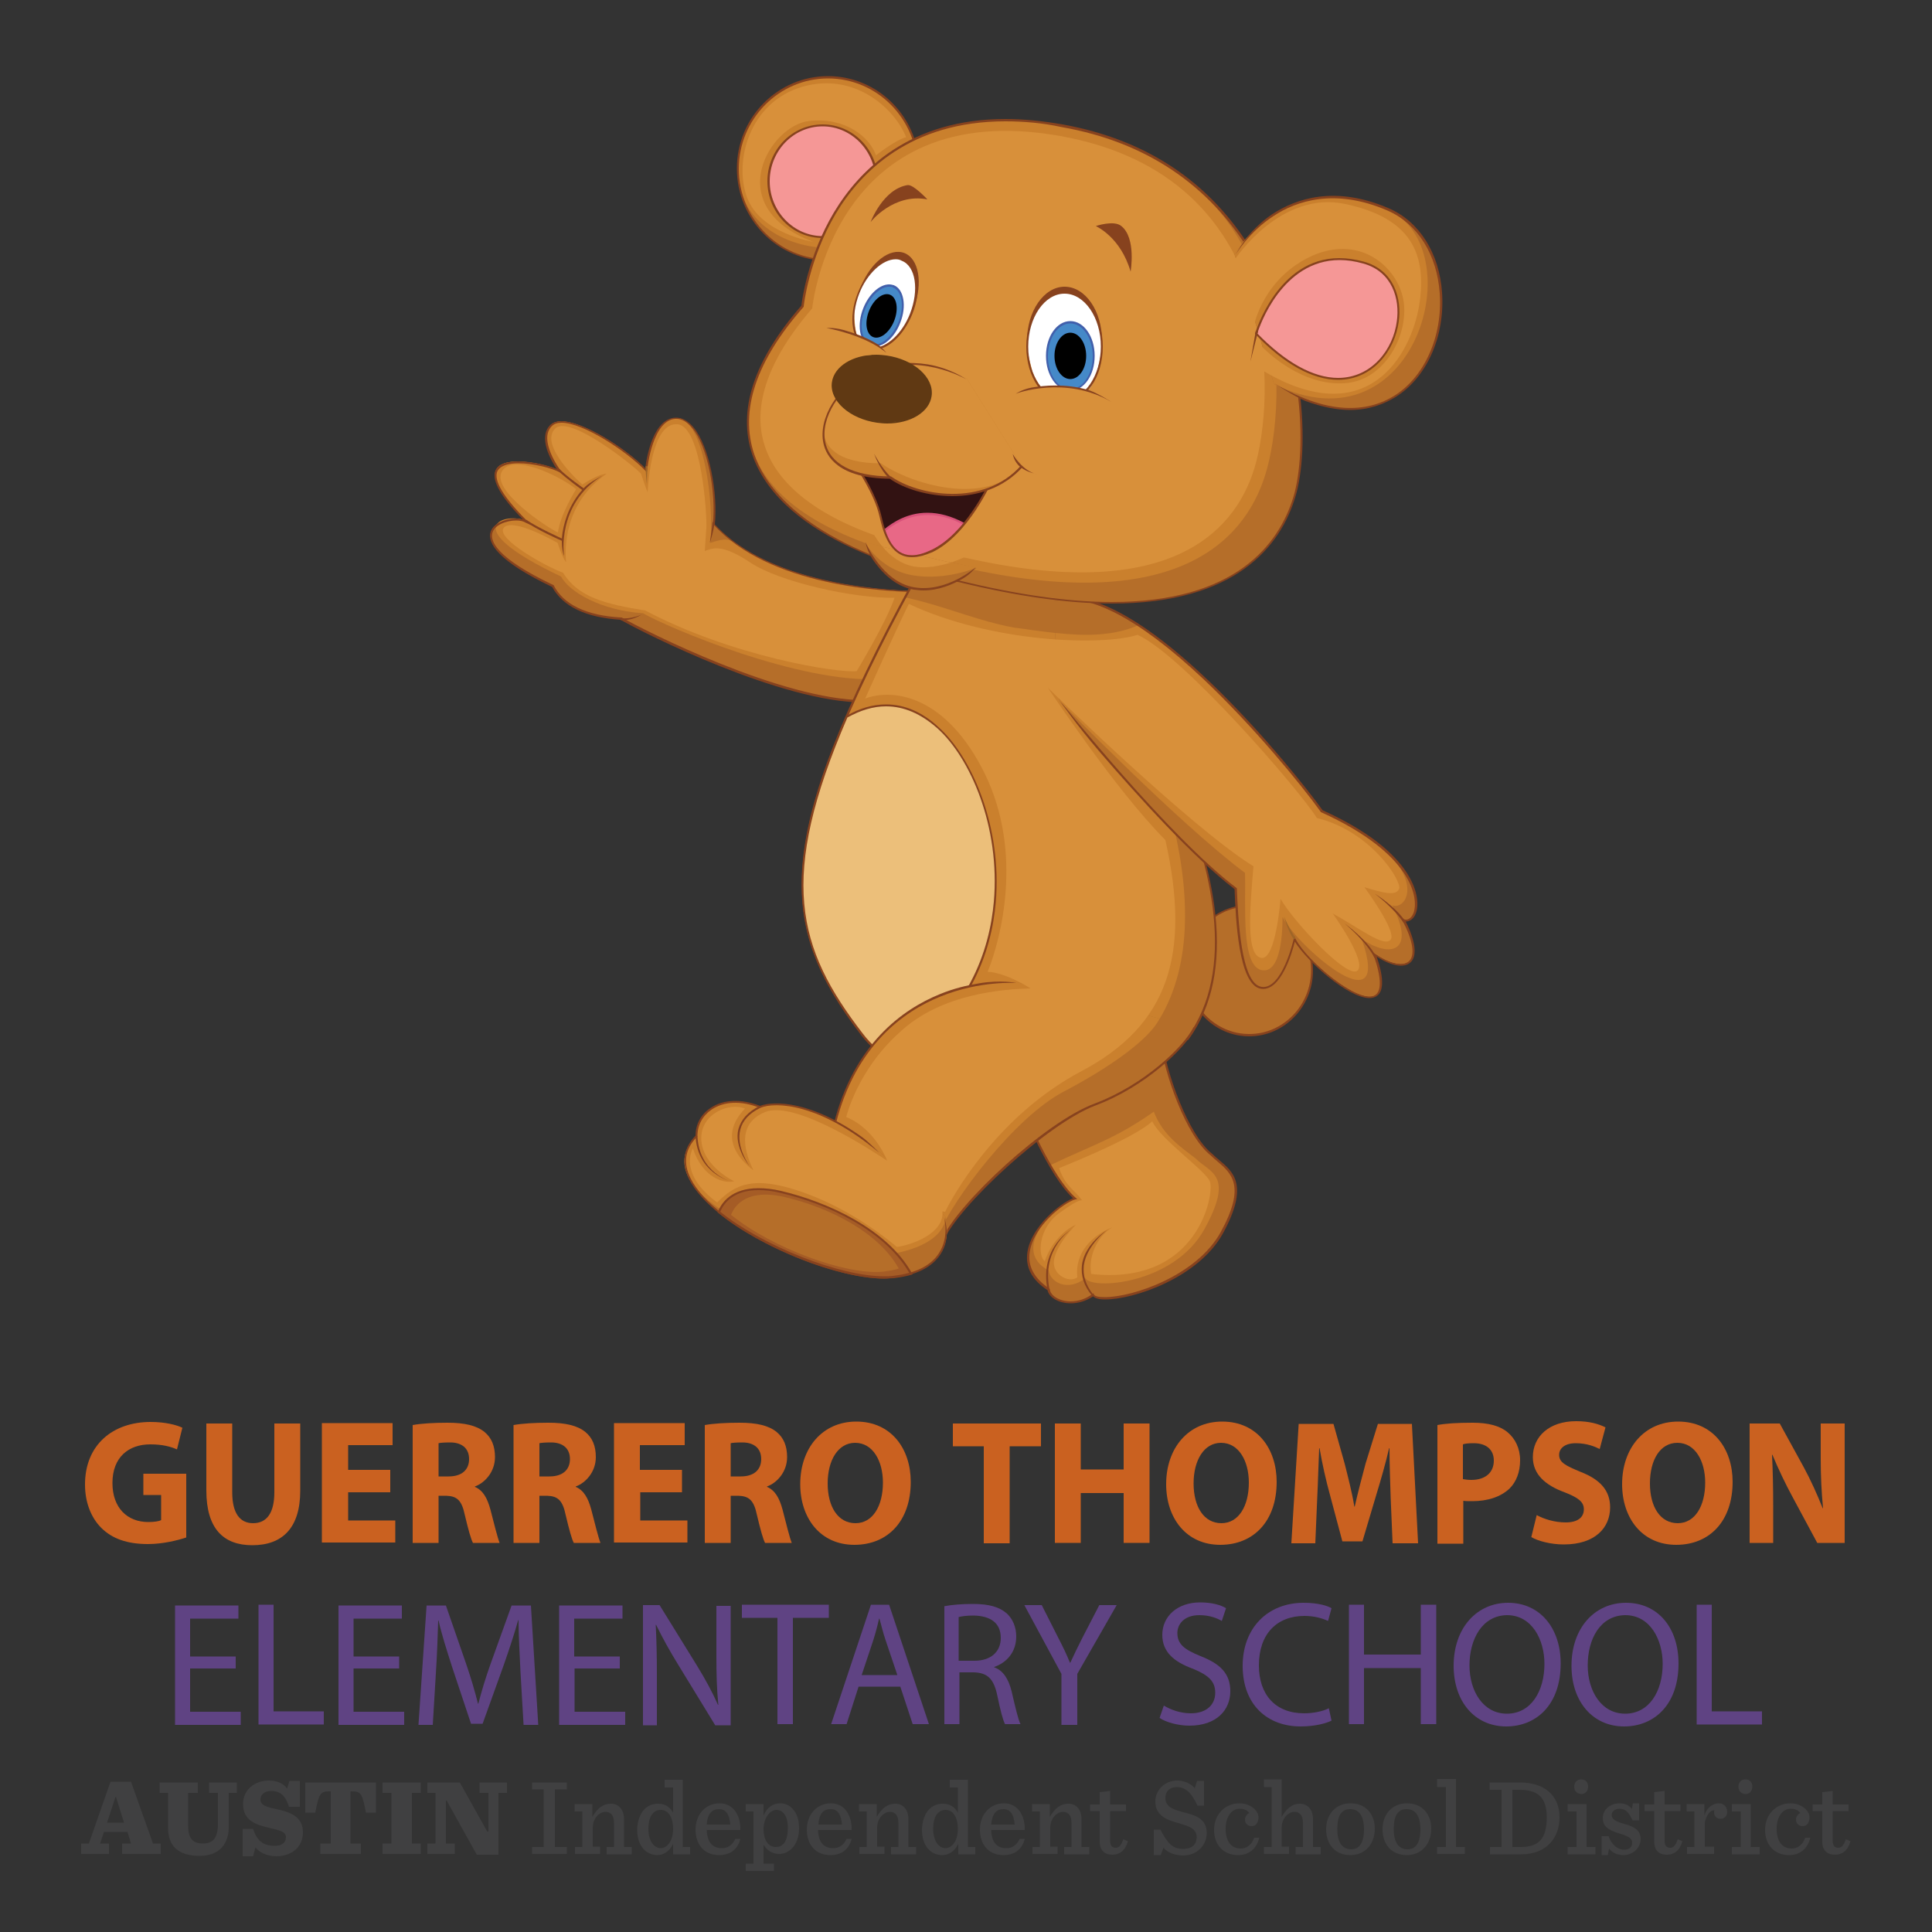 <?xml version="1.0" encoding="utf-8"?>
<!-- Generator: Adobe Illustrator 21.1.0, SVG Export Plug-In . SVG Version: 6.00 Build 0)  -->
<svg version="1.1" id="Layer_1" xmlns="http://www.w3.org/2000/svg" xmlns:xlink="http://www.w3.org/1999/xlink" x="0px" y="0px"
	 viewBox="0 0 500 500" style="enable-background:new 0 0 500 500;" xml:space="preserve">
<rect x="0" y="0" width="500" height="500" fill="#333333" stroke="none"/>
<style type="text/css">
	.st0{fill:#CA6120;}
	.st1{fill:#5F4383;}
	.st2{fill:#404041;}
	.st3{fill:#B56E29;}
	.st4{fill:#CA802D;}
	.st5{fill:#87421E;}
	.st6{fill:#9E6527;}
	.st7{fill:#ECBF7A;}
	.st8{fill:#A55C26;}
	.st9{fill:#F59796;}
	.st10{fill:#D8903A;}
	.st11{fill:#321212;}
	.st12{fill:#E86886;}
	.st13{fill:#D85279;}
	.st14{fill:#603913;}
	.st15{fill:#FFFFFF;}
	.st16{fill:#4589C8;}
	.st17{fill:#415FAB;}
</style>
<g id="Text_1_">
	<g>
		<path class="st0" d="M48.2,397.9c-2.1,0.7-6,1.7-9.9,1.7c-5.4,0-9.3-1.4-12.1-4.2c-2.7-2.7-4.2-6.7-4.2-11.2
			c0-10.3,7.2-16.2,17-16.2c3.8,0,6.8,0.8,8.2,1.5l-1.4,5.6c-1.6-0.7-3.7-1.3-6.9-1.3c-5.6,0-9.8,3.3-9.8,10
			c0,6.4,3.8,10.1,9.3,10.1c1.5,0,2.8-0.2,3.3-0.5v-6.5h-4.6v-5.5h11.1V397.9z"/>
		<path class="st0" d="M60.1,368.4v17.8c0,5.3,1.9,8,5.4,8c3.5,0,5.5-2.6,5.5-8v-17.8h6.7v17.4c0,9.6-4.6,14.1-12.4,14.1
			c-7.5,0-11.9-4.3-11.9-14.2v-17.3H60.1z"/>
		<path class="st0" d="M101.1,386.2H90.1v7.3h12.2v5.7h-19v-30.9h18.3v5.7H90.1v6.4h10.9V386.2z"/>
		<path class="st0" d="M106.8,368.8c2.2-0.4,5.4-0.6,9-0.6c4.4,0,7.5,0.7,9.6,2.4c1.8,1.5,2.7,3.6,2.7,6.5c0,3.9-2.7,6.7-5.2,7.6
			v0.1c2.1,0.9,3.2,2.9,4,5.8c0.9,3.5,1.9,7.5,2.4,8.7h-6.9c-0.5-0.9-1.2-3.4-2.1-7.2c-0.8-3.9-2.1-4.9-4.8-5h-2v12.2h-6.7V368.8z
			 M113.5,382.1h2.6c3.4,0,5.3-1.7,5.3-4.5c0-2.8-1.9-4.3-4.9-4.3c-1.6,0-2.6,0.1-3,0.2V382.1z"/>
		<path class="st0" d="M132.9,368.8c2.2-0.4,5.4-0.6,9-0.6c4.4,0,7.5,0.7,9.6,2.4c1.8,1.5,2.7,3.6,2.7,6.5c0,3.9-2.7,6.7-5.2,7.6
			v0.1c2.1,0.9,3.2,2.9,4,5.8c0.9,3.5,1.9,7.5,2.4,8.7h-6.9c-0.5-0.9-1.2-3.4-2.1-7.2c-0.8-3.9-2.1-4.9-4.8-5h-2v12.2h-6.7V368.8z
			 M139.6,382.1h2.6c3.4,0,5.3-1.7,5.3-4.5c0-2.8-1.9-4.3-4.9-4.3c-1.6,0-2.6,0.1-3,0.2V382.1z"/>
		<path class="st0" d="M176.6,386.2h-10.9v7.3h12.2v5.7h-19v-30.9h18.3v5.7h-11.6v6.4h10.9V386.2z"/>
		<path class="st0" d="M182.4,368.8c2.2-0.4,5.4-0.6,9-0.6c4.4,0,7.5,0.7,9.6,2.4c1.8,1.5,2.7,3.6,2.7,6.5c0,3.9-2.7,6.7-5.2,7.6
			v0.1c2.1,0.9,3.2,2.9,4,5.8c0.9,3.5,1.9,7.5,2.4,8.7H198c-0.5-0.9-1.2-3.4-2.1-7.2c-0.8-3.9-2.1-4.9-4.8-5h-2v12.2h-6.7V368.8z
			 M189.1,382.1h2.6c3.4,0,5.3-1.7,5.3-4.5c0-2.8-1.9-4.3-4.9-4.3c-1.6,0-2.6,0.1-3,0.2V382.1z"/>
		<path class="st0" d="M235.7,383.5c0,10.1-5.9,16.3-14.6,16.3c-8.8,0-14-6.9-14-15.7c0-9.3,5.7-16.2,14.5-16.2
			C230.7,367.9,235.7,375,235.7,383.5z M214.2,383.9c0,6.1,2.7,10.3,7.2,10.3c4.5,0,7.1-4.5,7.1-10.5c0-5.6-2.6-10.3-7.2-10.3
			C216.9,373.4,214.2,377.9,214.2,383.9z"/>
		<path class="st0" d="M254.6,374.3h-8v-5.9h22.8v5.9h-8.1v25.1h-6.7V374.3z"/>
		<path class="st0" d="M279.7,368.4v11.9h11.1v-11.9h6.7v30.9h-6.7v-12.9h-11.1v12.9h-6.7v-30.9H279.7z"/>
		<path class="st0" d="M330.4,383.5c0,10.1-5.9,16.3-14.6,16.3c-8.8,0-14-6.9-14-15.7c0-9.3,5.7-16.2,14.5-16.2
			C325.4,367.9,330.4,375,330.4,383.5z M308.9,383.9c0,6.1,2.7,10.3,7.2,10.3c4.5,0,7.1-4.5,7.1-10.5c0-5.6-2.6-10.3-7.2-10.3
			C311.6,373.4,308.9,377.9,308.9,383.9z"/>
		<path class="st0" d="M359.9,387.5c-0.1-3.7-0.3-8.2-0.3-12.7h-0.1c-0.9,3.9-2.2,8.4-3.3,12l-3.6,12.1h-5.2l-3.2-12
			c-1-3.6-2-8-2.7-12.1h-0.1c-0.2,4.2-0.3,9-0.5,12.8l-0.5,11.8h-6.2l1.9-30.9h9l2.9,10.3c0.9,3.6,1.9,7.4,2.5,11.1h0.1
			c0.8-3.6,1.9-7.7,2.8-11.1l3.2-10.3h8.8l1.6,30.9h-6.6L359.9,387.5z"/>
		<path class="st0" d="M372,368.8c2.1-0.4,5-0.6,9.1-0.6c4.1,0,7.1,0.8,9.1,2.5c1.9,1.6,3.2,4.1,3.2,7.2s-1,5.6-2.7,7.3
			c-2.3,2.2-5.7,3.3-9.7,3.3c-0.9,0-1.7,0-2.3-0.1v11.1H372V368.8z M378.6,382.8c0.6,0.1,1.3,0.2,2.2,0.2c3.6,0,5.8-1.9,5.8-5
			c0-2.8-1.9-4.5-5.2-4.5c-1.4,0-2.3,0.1-2.8,0.3V382.8z"/>
		<path class="st0" d="M397.7,392.1c1.8,1,4.6,1.9,7.5,1.9c3.1,0,4.7-1.3,4.7-3.4c0-1.9-1.4-3-5-4.4c-4.9-1.8-8.2-4.6-8.2-9.1
			c0-5.3,4.2-9.3,11.2-9.3c3.4,0,5.8,0.7,7.6,1.6l-1.5,5.6c-1.2-0.6-3.3-1.5-6.2-1.5s-4.3,1.4-4.3,3c0,2,1.7,2.8,5.5,4.4
			c5.2,2,7.7,4.9,7.7,9.2c0,5.2-3.8,9.6-12,9.6c-3.4,0-6.7-0.9-8.4-1.9L397.7,392.1z"/>
		<path class="st0" d="M448.4,383.5c0,10.1-5.9,16.3-14.6,16.3c-8.8,0-14-6.9-14-15.7c0-9.3,5.7-16.2,14.5-16.2
			C443.4,367.9,448.4,375,448.4,383.5z M427,383.9c0,6.1,2.7,10.3,7.2,10.3c4.5,0,7.1-4.5,7.1-10.5c0-5.6-2.6-10.3-7.2-10.3
			C429.6,373.4,427,377.9,427,383.9z"/>
		<path class="st0" d="M452.8,399.3v-30.9h7.8l6.2,11.3c1.8,3.3,3.5,7.1,4.9,10.6h0.1c-0.4-4.1-0.6-8.3-0.6-12.9v-9h6.2v30.9h-7.1
			l-6.4-11.9c-1.8-3.3-3.7-7.3-5.2-10.9l-0.1,0c0.2,4.1,0.3,8.4,0.3,13.5v9.3H452.8z"/>
	</g>
	<g>
		<path class="st1" d="M61,431.8H49.2v11.2h13.1v3.4H45.3v-30.9h16.4v3.4H49.2v9.8H61V431.8z"/>
		<path class="st1" d="M66.9,415.3h3.9v27.6h13v3.4H66.9V415.3z"/>
		<path class="st1" d="M103.3,431.8H91.5v11.2h13.1v3.4H87.6v-30.9H104v3.4H91.5v9.8h11.8V431.8z"/>
		<path class="st1" d="M134.7,432.7c-0.2-4.3-0.5-9.5-0.5-13.4h-0.1c-1,3.6-2.3,7.5-3.8,11.8l-5.4,15h-3l-4.9-14.7
			c-1.4-4.4-2.7-8.4-3.5-12h-0.1c-0.1,3.9-0.3,9-0.6,13.7l-0.8,13.3h-3.7l2.1-30.9h5l5.2,15c1.3,3.8,2.3,7.2,3.1,10.4h0.1
			c0.8-3.1,1.8-6.5,3.2-10.4l5.4-15h5l1.9,30.9h-3.8L134.7,432.7z"/>
		<path class="st1" d="M160.5,431.8h-11.8v11.2h13.1v3.4h-17.1v-30.9h16.4v3.4h-12.5v9.8h11.8V431.8z"/>
		<path class="st1" d="M166.4,446.3v-30.9h4.3l9.7,15.7c2.2,3.6,4,6.9,5.4,10.1l0.1,0c-0.4-4.1-0.5-7.9-0.5-12.7v-12.9h3.7v30.9h-4
			l-9.6-15.7c-2.1-3.4-4.1-7-5.7-10.3l-0.1,0c0.2,3.9,0.3,7.6,0.3,12.8v13.2H166.4z"/>
		<path class="st1" d="M201.3,418.7H192v-3.4h22.5v3.4h-9.3v27.5h-4V418.7z"/>
		<path class="st1" d="M222.2,436.5l-3.1,9.7h-4l10.3-30.9h4.7l10.3,30.9h-4.2l-3.2-9.7H222.2z M232.2,433.4l-3-8.9
			c-0.7-2-1.1-3.9-1.6-5.6h-0.1c-0.4,1.8-0.9,3.7-1.5,5.6l-3,9H232.2z"/>
		<path class="st1" d="M244.3,415.7c2-0.4,4.8-0.6,7.5-0.6c4.2,0,6.9,0.8,8.8,2.5c1.5,1.4,2.4,3.5,2.4,5.9c0,4.1-2.5,6.8-5.7,7.9
			v0.1c2.3,0.8,3.7,3,4.5,6.2c1,4.3,1.7,7.3,2.3,8.5h-4c-0.5-0.9-1.2-3.5-2-7.4c-0.9-4.3-2.5-5.9-6.1-6h-3.7v13.4h-3.9V415.7z
			 M248.2,429.8h4c4.2,0,6.8-2.3,6.8-5.9c0-4-2.8-5.7-7-5.8c-1.9,0-3.2,0.2-3.9,0.4V429.8z"/>
		<path class="st1" d="M274.7,446.3v-13.1l-9.6-17.8h4.5l4.3,8.5c1.2,2.3,2.1,4.2,3,6.4h0.1c0.9-2,1.9-4,3.1-6.4l4.4-8.5h4.5
			l-10.2,17.8v13.2H274.7z"/>
		<path class="st1" d="M301.2,441.4c1.8,1.1,4.3,2,7,2c4,0,6.3-2.2,6.3-5.3c0-2.9-1.6-4.5-5.7-6.2c-5-1.8-8-4.4-8-8.8
			c0-4.8,3.9-8.4,9.8-8.4c3.1,0,5.4,0.7,6.7,1.5l-1.1,3.3c-1-0.6-3-1.5-5.8-1.5c-4.1,0-5.7,2.5-5.7,4.6c0,2.9,1.8,4.3,6,6
			c5.1,2,7.7,4.5,7.7,9.1c0,4.8-3.5,8.9-10.6,8.9c-2.9,0-6.1-0.9-7.7-2L301.2,441.4z"/>
		<path class="st1" d="M344.6,445.3c-1.4,0.7-4.3,1.5-8,1.5c-8.5,0-15-5.5-15-15.7c0-9.7,6.4-16.3,15.8-16.3c3.8,0,6.2,0.8,7.2,1.4
			l-0.9,3.3c-1.5-0.7-3.6-1.3-6.1-1.3c-7.1,0-11.8,4.6-11.8,12.8c0,7.6,4.3,12.4,11.7,12.4c2.4,0,4.8-0.5,6.4-1.3L344.6,445.3z"/>
		<path class="st1" d="M353,415.3v12.9h14.7v-12.9h4v30.9h-4v-14.5H353v14.5h-3.9v-30.9H353z"/>
		<path class="st1" d="M403.9,430.5c0,10.7-6.3,16.3-14.1,16.3c-8,0-13.6-6.3-13.6-15.7c0-9.8,6-16.3,14.1-16.3
			C398.5,414.8,403.9,421.3,403.9,430.5z M380.3,431c0,6.6,3.5,12.5,9.7,12.5c6.2,0,9.7-5.8,9.7-12.9c0-6.2-3.2-12.6-9.7-12.6
			C383.6,418.1,380.3,424.2,380.3,431z"/>
		<path class="st1" d="M434.4,430.5c0,10.7-6.3,16.3-14.1,16.3c-8,0-13.6-6.3-13.6-15.7c0-9.8,6-16.3,14.1-16.3
			C429.1,414.8,434.4,421.3,434.4,430.5z M410.9,431c0,6.6,3.5,12.5,9.7,12.5c6.2,0,9.7-5.8,9.7-12.9c0-6.2-3.2-12.6-9.7-12.6
			C414.1,418.1,410.9,424.2,410.9,431z"/>
		<path class="st1" d="M439.1,415.3h3.9v27.6h13v3.4h-16.9V415.3z"/>
	</g>
	<path class="st2" d="M33,474.1h-6.1l-1,3h2.3v2.7H21v-2.7h2l5.6-16h5.3l5.7,16h2v2.7h-10v-2.7h2.3L33,474.1z M27.7,471.7h4.4
		L30,465h-0.1L27.7,471.7z"/>
	<path class="st2" d="M43.5,473.1V464h-2.2v-2.7h9.9v2.7h-2.5v8.6c0,3.4,1.4,4.5,3.8,4.5c1.2,0,2.1-0.3,2.8-1c0.7-0.8,1.1-2.1,1.1-4
		V464h-2.3v-2.7h7.2v2.7h-2.1v8.9c0,4-2.2,7.4-7.5,7.4C46.1,480.3,43.5,477.7,43.5,473.1"/>
	<path class="st2" d="M62.7,473.3h2.8c0.9,2.9,2.5,4.4,5.6,4.4c1.9,0,2.9-0.9,2.9-2.2c0-1.5-1.6-1.8-4.5-2.5
		c-3.1-0.7-6.6-1.8-6.6-6.1c0-3.8,3.1-6.1,6.7-6.1c2.2,0,3.8,0.8,4.7,2.1l0.6-2h2.7v6.7h-2.8c-0.9-2.8-2.2-4.1-4.6-4.1
		c-1.9,0-2.8,1.1-2.8,2.2c0,1.6,1.8,2,4.6,2.6c3,0.7,6.4,1.8,6.4,5.9c0,3.7-2.8,6.2-6.9,6.2c-2.4,0-4.4-1-5.4-2.3l-0.6,2.3h-2.7
		V473.3z"/>
	<path class="st2" d="M82.9,477.1h2.7v-13.5h-0.5c-2.2,0-2.6,0.7-3.5,5.5h-2.6v-7.8h18.3v7.8h-2.6c-0.9-4.8-1.3-5.5-3.5-5.5h-0.5
		v13.5h2.7v2.7H82.9V477.1z"/>
	<polygon class="st2" points="99,477.1 101.3,477.1 101.3,464 99,464 99,461.3 108.9,461.3 108.9,464 106.6,464 106.6,477.1 
		108.9,477.1 108.9,479.8 99,479.8 	"/>
	<polygon class="st2" points="115.6,466 115.4,466 115.4,477.1 117.7,477.1 117.7,479.8 110.6,479.8 110.6,477.1 112.7,477.1 
		112.7,464 110.6,464 110.6,461.3 119,461.3 126.1,474 126.4,474 126.4,464 124.1,464 124.1,461.3 131.2,461.3 131.2,464 129,464 
		129,480 123.4,480 	"/>
	<polygon class="st2" points="137.7,478 140.7,478 140.7,463.1 137.7,463.1 137.7,461.3 146.7,461.3 146.7,463.1 143.6,463.1 
		143.6,478 146.7,478 146.7,479.8 137.7,479.8 	"/>
	<path class="st2" d="M148.7,478h2v-9.2h-2v-1.9h4.6v3.3c1.4-2.4,2.9-3.4,4.8-3.4c2,0,3.4,1.5,3.4,4v7.2h2v1.9h-6.5V478h1.9v-6.2
		c0-1-0.2-1.8-0.7-2.3c-0.4-0.4-0.9-0.6-1.5-0.6c-1.5,0-3.3,1.6-3.3,4.1v4.9h1.9v1.9h-6.5V478z"/>
	<path class="st2" d="M166.7,478.7c-1.2-1.2-1.8-3.1-1.8-5.1c0-2.1,0.7-4.2,1.9-5.4c0.9-0.9,2.1-1.4,3.5-1.4c1.9,0,3.1,0.9,3.9,2.3
		v-6.5H172v-2h4.7V478h1.9v1.9h-4.4v-2.7c-0.9,1.9-2.5,2.9-4.1,2.9C168.8,480.1,167.5,479.5,166.7,478.7 M174.2,473.3
		c0-2.6-1-4.9-3.2-4.9c-2,0-3.2,1.8-3.2,4.9c0,3.2,1.5,5,3.2,5C172.6,478.3,174.2,476.5,174.2,473.3"/>
	<path class="st2" d="M182.9,473.5c0.1,3.2,1.4,4.8,3.9,4.8c1.5,0,2.7-0.7,3.5-2.4h1.3c-0.7,2.8-2.7,4.2-5.5,4.2
		c-3.9,0-6.1-2.8-6.1-6.6c0-3.9,2.6-6.8,6.2-6.8c3.8,0,5.5,3.4,5.4,6.9H182.9z M182.9,472.2h6.1c-0.2-2.4-1-4-2.9-4
		C184.3,468.2,183.1,469.3,182.9,472.2"/>
	<path class="st2" d="M193,482.3h2v-13.5h-2v-1.9h4.6v3c0.9-2.3,2.6-3.2,4.3-3.2c1.3,0,2.4,0.5,3.2,1.4c1.2,1.2,1.7,3,1.7,5.1
		c0,2.1-0.7,4.1-1.9,5.2c-0.9,0.9-2,1.4-3.2,1.4c-1.9,0-3.3-1-4.1-2.4v4.9h2.7v1.9H193V482.3z M203.9,473c0-3.1-1.3-4.6-3-4.6
		c-1.6,0-3.3,2.1-3.3,5c0,2.6,1.1,4.6,3.2,4.6C202.8,478,203.9,476.3,203.9,473"/>
	<path class="st2" d="M211.7,473.5c0.1,3.2,1.4,4.8,3.9,4.8c1.5,0,2.7-0.7,3.5-2.4h1.3c-0.7,2.8-2.7,4.2-5.5,4.2
		c-3.9,0-6.1-2.8-6.1-6.6c0-3.9,2.6-6.8,6.2-6.8c3.8,0,5.5,3.4,5.4,6.9H211.7z M211.8,472.2h6.1c-0.2-2.4-1-4-2.9-4
		C213.1,468.2,212,469.3,211.8,472.2"/>
	<path class="st2" d="M222.3,478h2v-9.2h-2v-1.9h4.6v3.3c1.4-2.4,2.9-3.4,4.8-3.4c2,0,3.4,1.5,3.4,4v7.2h2v1.9h-6.5V478h1.9v-6.2
		c0-1-0.2-1.8-0.7-2.3c-0.4-0.4-0.9-0.6-1.5-0.6c-1.5,0-3.3,1.6-3.3,4.1v4.9h1.9v1.9h-6.5V478z"/>
	<path class="st2" d="M240.4,478.7c-1.2-1.2-1.8-3.1-1.8-5.1c0-2.1,0.7-4.2,1.9-5.4c0.9-0.9,2.1-1.4,3.5-1.4c1.9,0,3.1,0.9,3.9,2.3
		v-6.5h-2.1v-2h4.7V478h1.9v1.9h-4.4v-2.7c-0.9,1.9-2.5,2.9-4.1,2.9C242.4,480.1,241.2,479.5,240.4,478.7 M247.9,473.3
		c0-2.6-1-4.9-3.2-4.9c-2,0-3.2,1.8-3.2,4.9c0,3.2,1.5,5,3.2,5C246.3,478.3,247.9,476.5,247.9,473.3"/>
	<path class="st2" d="M256.5,473.5c0.1,3.2,1.4,4.8,3.9,4.8c1.5,0,2.7-0.7,3.5-2.4h1.3c-0.7,2.8-2.7,4.2-5.5,4.2
		c-3.9,0-6.1-2.8-6.1-6.6c0-3.9,2.6-6.8,6.2-6.8c3.8,0,5.5,3.4,5.4,6.9H256.5z M256.5,472.2h6.1c-0.2-2.4-1-4-2.9-4
		C257.9,468.2,256.8,469.3,256.5,472.2"/>
	<path class="st2" d="M267.1,478h2v-9.2h-2v-1.9h4.6v3.3c1.4-2.4,2.9-3.4,4.8-3.4c2,0,3.4,1.5,3.4,4v7.2h2v1.9h-6.5V478h1.9v-6.2
		c0-1-0.2-1.8-0.7-2.3c-0.4-0.4-0.9-0.6-1.5-0.6c-1.5,0-3.3,1.6-3.3,4.1v4.9h1.9v1.9h-6.5V478z"/>
	<path class="st2" d="M287.3,463.5v3.5h4.1v1.7h-4.1v7.6c0,1.3,0.4,1.9,1.5,1.9c0.8,0,1.4-0.7,1.9-2.2l1.2,0.5
		c-0.7,2.5-2.2,3.5-4,3.5c-2.2,0-3.3-1.3-3.3-3.4v-7.9h-2.5V467h2.5v-3.2L287.3,463.5z"/>
	<path class="st2" d="M298.6,473.5h1.7c2,3.8,3.3,5,5.9,5c2.2,0,3.5-1.1,3.5-3.1c0-2.3-2.4-2.9-4.8-3.6c-2.8-0.8-5.9-1.8-5.9-5.6
		c0-2.8,2.3-5.4,5.7-5.4c1.5,0,3.5,0.7,4.5,2l0.6-1.9h1.8v6.4h-1.7c-1.7-3.7-3.3-4.8-5.4-4.8c-1.8,0-2.9,1.1-2.9,2.8
		c0,2.5,2.4,3.1,5,3.8c2.8,0.7,5.7,1.6,5.7,5.3c0,3.2-2.6,5.8-6.1,5.8c-2,0-4-0.7-5.1-2l-0.7,1.9h-1.8V473.5z"/>
	<path class="st2" d="M314.2,473.6c0-4,2.8-6.9,6.6-6.9c2.8,0,4.9,1.9,4.9,3.6c0,1.3-0.6,2.3-1.8,2.3c-1.1,0-1.7-0.8-1.7-1.7
		c0-0.8,0.6-1.5,1.1-1.7c-0.4-0.6-1.2-1.1-2.5-1.1c-1.9,0-3.6,1.8-3.6,5.2c0,3.2,1.4,5.1,3.9,5.1c1.5,0,2.8-0.9,3.5-2.8h1.3
		c-0.7,2.9-2.7,4.5-5.5,4.5C316.5,480.1,314.2,477.3,314.2,473.6"/>
	<path class="st2" d="M327.1,478h2v-15.5h-2v-2h4.6v9.7c1.4-2.4,2.9-3.4,4.7-3.4c2,0,3.4,1.5,3.4,4v7.2h2v1.9h-6.5V478h1.9v-6.2
		c0-1-0.2-1.8-0.7-2.3c-0.4-0.4-0.9-0.6-1.5-0.6c-1.5,0-3.3,1.6-3.3,4.1v4.9h1.9v1.9h-6.5V478z"/>
	<path class="st2" d="M343.2,473.4c0-3.9,2.5-6.7,6.3-6.7c3.9,0,6.3,2.7,6.3,6.6c0,3.9-2.5,6.8-6.3,6.8
		C345.6,480.1,343.2,477.4,343.2,473.4 M353,473.4c0-3.6-1.4-5.2-3.6-5.2c-2.2,0-3.3,1.6-3.3,5.2c0,3.6,1.4,5.2,3.6,5.2
		C351.8,478.6,353,476.9,353,473.4"/>
	<path class="st2" d="M357.8,473.4c0-3.9,2.5-6.7,6.3-6.7c3.9,0,6.3,2.7,6.3,6.6c0,3.9-2.5,6.8-6.3,6.8
		C360.2,480.1,357.8,477.4,357.8,473.4 M367.6,473.4c0-3.6-1.4-5.2-3.6-5.2c-2.2,0-3.3,1.6-3.3,5.2c0,3.6,1.4,5.2,3.6,5.2
		C366.4,478.6,367.6,476.9,367.6,473.4"/>
	<polygon class="st2" points="371.9,478 374.2,478 374.2,462.5 371.9,462.5 371.9,460.4 376.8,460.4 376.8,478 379.1,478 
		379.1,479.8 371.9,479.8 	"/>
	<path class="st2" d="M385.5,478h3.1v-14.8h-3.1v-1.9h7.8c6.8,0,10.3,3.7,10.3,9c0,5.1-3.1,9.6-10,9.6h-8V478z M393.6,478
		c4.6,0,6.7-2.1,6.7-7.7c0-4.9-2.1-7.1-7-7.1h-1.9V478H393.6z"/>
	<path class="st2" d="M405.7,478h2.3v-9.2h-2.3v-1.9h4.9V478h2.3v1.9h-7.2V478z M407.4,462.4c0-1.1,0.7-1.9,1.8-1.9
		c1.1,0,1.8,0.7,1.8,1.9c0,1.1-0.7,1.9-1.8,1.9C408.1,464.2,407.4,463.5,407.4,462.4"/>
	<path class="st2" d="M414.6,475.2h1.7c0.7,2.1,2.3,3.5,4,3.5c1.5,0,2.1-0.8,2.1-1.8c0-1.1-0.9-1.7-3.3-2.4c-3-0.9-4.3-1.9-4.3-4
		c0-2.1,1.8-3.8,4.4-3.8c1.3,0,2.5,0.5,3.1,1.5l0.3-1.5h1.6v4.4h-1.7c-0.9-1.9-1.7-3-3.4-3c-1,0-2,0.6-2,1.6c0,1.1,1,1.7,3.2,2.3
		c2.9,0.8,4.3,1.8,4.3,4c0,1.9-1.7,4.1-4.5,4.1c-1.6,0-2.9-0.7-3.7-1.7l-0.3,1.7h-1.6V475.2z"/>
	<path class="st2" d="M430.8,463.5v3.5h4.1v1.7h-4.1v7.6c0,1.3,0.4,1.9,1.5,1.9c0.8,0,1.4-0.7,1.9-2.2l1.2,0.5
		c-0.7,2.5-2.2,3.5-4,3.5c-2.2,0-3.3-1.3-3.3-3.4v-7.9h-2.5V467h2.5v-3.2L430.8,463.5z"/>
	<path class="st2" d="M436.5,478h2v-9.2h-2v-1.9h4.6v3c0.6-2.2,2.3-3.2,3.7-3.2c1.4,0,2.2,1,2.2,2.2c0,1-0.7,1.8-1.7,1.8
		c-1,0-1.7-0.6-1.7-1.7c0-0.1,0-0.3,0.1-0.5c-1.2-0.1-2.1,1.4-2.5,3.1v6.3h2.4v1.9h-7V478z"/>
	<path class="st2" d="M448.2,478h2.3v-9.2h-2.3v-1.9h4.9V478h2.3v1.9h-7.2V478z M449.9,462.4c0-1.1,0.7-1.9,1.8-1.9
		c1.1,0,1.8,0.7,1.8,1.9c0,1.1-0.7,1.9-1.8,1.9C450.6,464.2,449.9,463.5,449.9,462.4"/>
	<path class="st2" d="M456.8,473.6c0-4,2.8-6.9,6.6-6.9c2.8,0,4.9,1.9,4.9,3.6c0,1.3-0.6,2.3-1.8,2.3c-1.1,0-1.7-0.8-1.7-1.7
		c0-0.8,0.6-1.5,1.1-1.7c-0.4-0.6-1.2-1.1-2.5-1.1c-1.9,0-3.6,1.8-3.6,5.2c0,3.2,1.4,5.1,3.9,5.1c1.5,0,2.8-0.9,3.5-2.8h1.3
		c-0.7,2.9-2.7,4.5-5.5,4.5C459.1,480.1,456.8,477.3,456.8,473.6"/>
	<path class="st2" d="M474.3,463.5v3.5h4.1v1.7h-4.1v7.6c0,1.3,0.4,1.9,1.5,1.9c0.8,0,1.4-0.7,1.9-2.2l1.2,0.5
		c-0.7,2.5-2.2,3.5-4,3.5c-2.2,0-3.3-1.3-3.3-3.4v-7.9h-2.5V467h2.5v-3.2L474.3,463.5z"/>
</g>
<g id="Mascot_1_">
	<g>
		<path class="st3" d="M244,153c0,0-41.6,2.1-59.3-17.4c1.1-10.2-2.7-27-9.4-27.4c-6.7-0.4-8.1,13.4-8.1,13.4
			c-5.6-5.9-20.5-15.4-24.6-11.7c-4,3.8,2.1,11.9,2.1,11.9c-5.2-2.7-28.7-7-8.6,13c-5-2.3-21.1,3.5,6.8,16.8c2.1,4,6.8,7.8,17.6,8.5
			c6,3.5,44,22.7,65.1,21.3C244.7,172.4,244,153,244,153z"/>
		<path class="st4" d="M244,153c0,0-34,1.8-53.6-12.4c-2.1-1.5-3.7-1-6.6-0.1c1.1-10.2-1.7-31.9-8.4-32.3
			c-6.7-0.4-8.1,13.4-8.1,13.4c-5.6-5.9-20.5-15.4-24.6-11.7c-4,3.8,2.1,11.9,2.1,11.9c-5.2-2.7-28.7-7-8.6,13
			c-5-2.3-18.9,1.2,9,14.4c2.1,4,10.4,8.8,21.2,9.5c6,3.5,40.7,18.4,61.7,17C247,166.7,244,153,244,153z"/>
		<path class="st5" d="M223.6,181.8L223.6,181.8c-21.4,0-56.7-17.8-63-21.4c-9-0.6-14.9-3.4-17.7-8.5c-14.3-6.8-16.6-11.4-16-14
			c0.6-2.4,3.8-3.7,6.7-3.7c0.6,0,1.2,0.1,1.7,0.2c-5.7-5.8-8.1-10.1-7.1-12.6c0.7-1.6,2.7-2.4,5.9-2.4c3.6,0,7.7,1,10,2
			c-1.5-2.2-5-8.3-1.6-11.5c0.7-0.6,1.6-0.9,2.8-0.9c5.7,0,16.7,7.1,21.7,12.2c0.3-2.7,2.1-13.5,8.3-13.1c1.4,0.1,2.8,0.9,4.1,2.4
			c4.3,5.1,6.4,17.3,5.6,25.2c14.7,16.1,46.1,17.3,55.4,17.3c2.3,0,3.6-0.1,3.6-0.1l0.3,0l0,0.3c0,0.2,0.5,19.6-18.4,28.7l-0.1,0
			C225.1,181.8,224.3,181.8,223.6,181.8z M133.6,134.7c-2.6,0-5.7,1.2-6.2,3.3c-0.5,2,1,6.4,15.8,13.4l0.1,0l0,0.1
			c2.6,5,8.5,7.8,17.4,8.3l0.1,0l0.1,0c6.1,3.5,41.5,21.4,62.8,21.4l0,0c0.7,0,1.4,0,2.1-0.1c17.3-8.4,18-25.5,18.1-27.9
			c-0.5,0-1.7,0.1-3.4,0.1c-12,0-41.5-1.7-55.9-17.6l-0.1-0.1l0-0.1c0.8-7.8-1.2-19.9-5.5-24.9c-1.2-1.4-2.4-2.1-3.7-2.2
			c-6.4-0.4-7.8,13-7.8,13.2l-0.1,0.6l-0.4-0.4c-4.8-5-16-12.4-21.7-12.4c-1.1,0-1.9,0.3-2.4,0.8c-3.8,3.5,2.1,11.5,2.2,11.6
			l0.7,0.9l-1-0.5c-1.9-1-6.6-2.3-10.7-2.3c-2,0-4.6,0.4-5.4,2.1c-0.7,1.7,0.1,5.2,7.7,12.8l1.1,1.1l-1.4-0.6
			C135.5,134.9,134.6,134.7,133.6,134.7z"/>
	</g>
	<g>
		<path class="st5" d="M183.7,140.5c0,0,0.6-3.9,0.7-5.4l0.5,0C184.9,136.7,183.8,140.3,183.7,140.5z"/>
	</g>
	<g>
		<path class="st5" d="M161.4,160.5c-0.3,0-0.5,0-0.8,0l0-0.5c2.8,0.3,5.7-1,5.7-1.1C166.4,158.8,164.1,160.5,161.4,160.5z"/>
	</g>
	<g>
		<path class="st5" d="M145.5,140c-0.3-0.1-7-3.1-9.6-5.1l0.3-0.4c2.6,1.9,9.5,5,9.5,5L145.5,140z"/>
	</g>
	<g>
		<path class="st5" d="M150.8,126.9c0,0-4.1-2.9-6.5-5.2l0.4-0.4c2.3,2.3,6.4,5.1,6.4,5.1L150.8,126.9z"/>
	</g>
	<g>
		<path class="st5" d="M145.6,137.7c0.6-3.5,2.1-7.9,5.8-11.7c1.2-1.2,4.5-2.9,4.5-2.9c-11.9,7.3-10,20.6-9.9,20.7
			C145.9,143.9,145,141.2,145.6,137.7z"/>
	</g>
	<g>
		<path class="st6" d="M167.4,125.3c0,0-0.4-3.7-0.3-4.7l0.5,0.1C167.5,121.7,167.4,125.3,167.4,125.3z"/>
	</g>
	<g>
		<g>
			<path class="st3" d="M323.3,267.9c-9,0-16.2-7.5-16.2-16.8c0-9.3,7.3-16.8,16.2-16.8c9,0,16.2,7.5,16.2,16.8
				C339.6,260.4,332.3,267.9,323.3,267.9z"/>
			<path class="st5" d="M323.3,268.2c-9.1,0-16.5-7.6-16.5-17c0-9.4,7.4-17,16.5-17c9.1,0,16.5,7.6,16.5,17
				C339.8,260.5,332.4,268.2,323.3,268.2z M323.3,234.6c-8.8,0-16,7.4-16,16.5c0,9.1,7.2,16.5,16,16.5c8.8,0,16-7.4,16-16.5
				C339.3,242,332.1,234.6,323.3,234.6z"/>
		</g>
	</g>
	<g>
		<path class="st3" d="M264.6,286.8c0,0,7,17.7,13.6,23.4c-5,1.4-20,14.9-6.8,23.5c0.4,3,6.8,4.9,11.5,1.3
			c1.6,3.1,25.4-1.8,33.3-16.1c7.9-14.3,1.1-16.5-2.7-20.2c-6.3-5-12-21.1-13.1-30.1C291.1,268.2,268.2,279.1,264.6,286.8z"/>
		<path class="st4" d="M309.4,299.8c-3.4-2.7-8.4-5.8-10.8-12.1c-10.1,7.1-15.4,8.4-26.9,13.9c2,3.5,4.3,6.7,6.5,8.6
			c-5,1.4-17,13.2-6.8,18.6c0.4,3,4.8,5.6,9.5,2c1.6,3.1,22.9,1.6,30.8-12.7C319.5,303.9,313.2,303.6,309.4,299.8z"/>
		<path class="st5" d="M277.1,337.3c-3.1,0-5.6-1.5-6-3.4c-4.1-2.7-5.8-6-5.2-9.9c1-6.5,8.3-12.5,11.8-13.9
			c-6.5-6-13-22.5-13.3-23.2l0-0.1l0-0.1c3.7-7.9,26.7-18.8,36.1-18.2l0.2,0l0,0.2c1,8.6,6.7,24.9,13,29.9c0.6,0.6,1.2,1.1,1.8,1.6
			c3.7,3.1,7.8,6.5,1,19c-6.3,11.4-22.9,17.1-30.5,17.1h0c-1.6,0-2.6-0.3-3.1-0.8C281.1,336.7,279.1,337.3,277.1,337.3z
			 M264.9,286.8c0.6,1.5,7.3,17.8,13.5,23.2l0.4,0.3l-0.5,0.1c-3.1,0.9-10.8,6.9-11.8,13.6c-0.6,3.7,1.2,6.9,5.1,9.5l0.1,0.1l0,0.1
			c0.2,1.7,2.6,3.1,5.4,3.1c2,0,4-0.7,5.6-1.9l0.3-0.2l0.1,0.3c0.2,0.5,1.3,0.7,2.8,0.7c7.4,0,23.8-5.6,30-16.8
			c6.6-12,2.8-15.2-0.8-18.3c-0.6-0.5-1.2-1-1.8-1.6c-6.4-5.1-12-21.1-13.1-30c-0.1,0-0.3,0-0.5,0
			C290.4,269,268.5,279.4,264.9,286.8z"/>
	</g>
	<g>
		<path class="st5" d="M271.1,333.8c-2.2-11.2,6.3-15.7,6.3-15.7c-0.1,0-7.9,4.8-5.8,15.6L271.1,333.8z"/>
	</g>
	<g>
		<path class="st5" d="M282.6,335.3c-2.1-2.5-2.9-5.2-2.6-7.9c0.7-5.6,6.7-9.2,6.7-9.2c-0.1,0-5.5,4-6.2,9.3
			c-0.3,2.6,0.5,5.1,2.4,7.5L282.6,335.3z"/>
	</g>
	<g>
		<path class="st3" d="M307.4,268.7c0,0-62.8,27-84.3-1.1c-21.5-28.1-23.3-49.6,13.2-116.9c23.6-8.9,41,3.2,41,3.2
			C287.9,168.7,331.9,235.2,307.4,268.7z"/>
		<path class="st4" d="M283.7,164.2c-7.1,0.4-14.6-0.9-21.4-1.8c-8.6-1.6-16.1-4.8-24.7-7c-1.1-0.3-2.2-0.5-3.3-0.8
			c-34.4,64.3-32.2,85.5-11.2,113c21.5,28.1,75-0.9,75-0.9C318.8,238.5,297.3,188.1,283.7,164.2z"/>
		<path class="st5" d="M255.4,280.7c-15.1,0-26-4.3-32.6-12.9c-21.7-28.4-23-50.4,13.2-117.1l0-0.1l0.1,0c5.8-2.2,11.7-3.3,17.6-3.3
			c14.1,0,23.6,6.5,23.7,6.6l0.1,0.1c5.8,8.1,55.9,79.7,30.1,115l0,0.1l-0.1,0C307.2,269.1,279.9,280.7,255.4,280.7z M236.5,151
			c-36,66.4-34.8,88.3-13.2,116.5c6.4,8.4,17.2,12.7,32.1,12.7c23.8,0,50.2-11,51.8-11.7c25.5-34.9-24.2-106.1-30.1-114.3
			c-0.6-0.4-9.8-6.4-23.3-6.4C248,147.8,242.2,148.9,236.5,151z"/>
	</g>
	<g>
		<g>
			<path class="st7" d="M242.7,188.2c-9-8-17.5-6.2-23.6-2.7c-17.8,41.3-13.3,59.6,4,82.2c2.4,3.1,5.2,5.5,8.4,7.4
				C269.9,251.4,259.2,202.9,242.7,188.2z"/>
			<path class="st5" d="M231.5,275.3l-0.1-0.1c-3.4-1.9-6.2-4.5-8.5-7.4c-9.8-12.9-14.2-22.8-15.2-34.2
				c-1.1-12.9,2.4-27.8,11.2-48.2l0-0.1l0.1,0c3.4-2,6.9-3,10.3-3c4.7,0,9.3,1.9,13.5,5.8c8.7,7.7,16.6,25.9,14.9,45.5
				c-1.1,12.4-6.5,29.7-26.1,41.8L231.5,275.3z M219.3,185.7c-18,41.6-13.1,59.6,4,81.8c2.2,2.9,5,5.3,8.2,7.2
				c19.3-11.9,24.6-29,25.7-41.3c1.7-19.4-6.1-37.4-14.7-45c-4.2-3.7-8.6-5.6-13.2-5.6C226,182.8,222.7,183.8,219.3,185.7z"/>
		</g>
	</g>
	<g>
		<path class="st3" d="M342,209.9c-8.9-12.3-48.9-60.9-69.5-54.5l1.7,26.1c0,0,28.1,35.2,45.6,48.3c0.3,7.9,1,24.9,6.7,25.7
			c5.6,0.8,8.6-12.6,8.6-12.6c4.3,8.2,28.7,27.1,20.7,4c7.5,5.1,13.7,3.2,7.5-8.9C367.8,239.7,372.3,223.6,342,209.9z"/>
		<path class="st4" d="M342,209.9c-6.2-8.7-27.9-35.4-47.4-48.1c-6.5,2.9-14.1,2.8-21.5,2l1.2,17.7c0,0,30.4,31.3,47.9,44.4
			c0.3,7.9-1.2,24.4,4.5,25.2c5.6,0.8,5.2-13.8,5.2-13.8c4.3,8.2,28.6,28.8,20.5,5.7c7.5,5.1,14.1,3.3,7.9-8.7
			C364.7,236,371.4,223.3,342,209.9z"/>
		<path class="st5" d="M354.4,258.3c-5.4,0-16.1-9.4-19.3-14.6c-0.7,2.8-3.6,12.9-8.7,12.2c-5.9-0.8-6.6-18.2-6.9-25.8
			c-10.5-8-25-24-34.8-35.4c-6.3-7.3-10.3-13.2-10.3-13.2c0.3,0.3,28.3,35.3,45.6,48.3l0.1,0.1l0,0.1c0.3,6.7,0.9,24.6,6.4,25.4
			c5.3,0.8,8.3-12.3,8.3-12.4l0.2-0.7l0.3,0.7c3.1,5.9,16,16.6,20.3,14.7c2-0.9,2-4.5-0.1-10.5l-0.3-0.8l0.7,0.5
			c3.7,2.5,7.1,3.3,8.7,1.9c1.7-1.5,1.1-5.3-1.6-10.5l-0.3-0.6l0.6,0.2c1,0.4,2-0.3,2.5-1.6c1.4-3.6,0-15.3-23.9-26.1l-0.1,0l0-0.1
			c-5.1-7.1-17.4-22.1-30.3-34.3c-16.9-15.9-30.3-22.8-38.9-20.1c0,0,3.8-1.2,6-1c21.6,2.4,55,43,63.7,55
			c24.2,10.9,25.6,23,24.1,26.7c-0.5,1.4-1.6,2.1-2.6,2.1c2.6,5.2,3,9,1.2,10.6c-1.7,1.5-4.9,0.9-8.7-1.5c2,5.9,1.8,9.4-0.4,10.4
			C355.4,258.2,354.9,258.3,354.4,258.3z"/>
	</g>
	<g>
		<path class="st6" d="M334.8,243.1c-1.6-2.4-2.5-5.9-2.5-5.9c0,0,1.4,3.3,3,5.6L334.8,243.1z"/>
	</g>
	<g>
		<path class="st5" d="M355.7,247.9c-2-4.2-7.6-8.8-7.7-8.9c0,0,6.1,4.4,8.2,8.7L355.7,247.9z"/>
	</g>
	<g>
		<path class="st5" d="M363.3,238.9c-2.6-4-7.5-7.6-7.5-7.6c0,0,5.3,3.2,8,7.3L363.3,238.9z"/>
	</g>
	<g>
		<path class="st3" d="M263.2,254.2c0,0-37.1-3-47.1,36.8c3.2,18,23.6,30.1,27.9,30.1c3.5-8.6,26.5-30.3,39.4-35.2
			c12.9-4.8,23.2-14.8,25.7-20L263.2,254.2z"/>
		<path class="st4" d="M263.2,254.2c0,0-37.1-3-47.1,36.8c3.2,18,22.7,28.1,27,28.1c3.5-8.6,19.5-30,32.2-36.6
			c12.2-6.4,22.3-13.7,24.8-18.9L263.2,254.2z"/>
		<path class="st5" d="M244.2,321.3H244c-4.4,0-24.9-12.1-28.2-30.3l0-0.1l0-0.1c5.2-20.6,17.8-29.6,27.4-33.5
			c3.6-1.5,7.1-2.3,10.1-2.8c5.7-1,9.8-0.1,9.8-0.1c-0.1,0-9.4-0.7-19.7,3.5c-9.5,3.8-22,12.7-27.1,33c1.7,9.6,8.3,17,13.5,21.6
			c6,5.2,11.9,8.1,14,8.2c3.9-9.1,26.7-30.4,39.5-35.1c12.7-4.8,23-14.6,25.6-19.8l0.5,0.2c-2.6,5.3-13.1,15.3-25.9,20.1
			c-12.5,4.7-35.7,26.3-39.3,35L244.2,321.3z"/>
	</g>
	<g>
		<path class="st3" d="M244.7,314.9l-17-16.8c-15.6-13.1-27-13.2-31-11.6c-9.1-3.6-16.5,0.7-16.5,7.5
			c-15.2,15.4,33.1,38.5,50.8,36.5C248.8,328.5,244.7,314.9,244.7,314.9z"/>
		<path class="st4" d="M244.7,314.9l-17-16.8c-15.6-13.1-27-13.2-31-11.6c-9.1-3.6-16.5,0.7-16.5,7.5c-15.2,15.4,29.7,32.9,47.4,31
			C245.4,322.9,244.7,314.9,244.7,314.9z"/>
		<path class="st5" d="M228.9,330.9c-6.8,0-17-2.7-26.9-7.3c-11.9-5.5-20.7-12.4-23.7-18.5c-2-4.2-1.4-8,1.7-11.2
			c0-2.9,1.4-5.5,3.8-7.1c3.3-2.3,8-2.5,12.9-0.6c3.7-1.4,13.4-1.2,26.3,8c1.6,1.1,4.5,4.1,4.5,4.1c-15.3-12.8-26.8-13.2-30.7-11.6
			l-0.1,0l-0.1,0c-4.8-1.9-9.3-1.7-12.5,0.5c-2.3,1.6-3.6,4-3.6,6.8v0.1l-0.1,0.1c-3.1,3.1-3.7,6.7-1.7,10.7
			c2.9,6,11.7,12.8,23.4,18.2c11,5.1,22.3,7.9,28.9,7.1c5.8-0.6,9.9-2.6,12-5.9c2.8-4.3,1.3-9.3,1.3-9.3c0,0,2.1,5.1-0.9,9.6
			c-2.2,3.4-6.4,5.5-12.4,6.1C230.4,330.8,229.7,330.9,228.9,330.9z"/>
	</g>
	<g>
		<path class="st5" d="M180,294l0.5,0c0.4,9.4,8.4,11.7,8.5,11.7C189.1,305.7,180.5,303.7,180,294z"/>
	</g>
	<g>
		<path class="st5" d="M191.1,292.2c0.7-2.5,2.5-4.5,5.5-6l0.2,0.5c-2.9,1.4-4.6,3.3-5.2,5.6c-1.2,4.5,2.3,9.3,2.3,9.4
			C193.9,301.7,189.9,296.9,191.1,292.2z"/>
	</g>
	<g>
		<g>
			<path class="st8" d="M202,308.5c-11.2-2.6-14.8,2.5-15.9,5.2c12.2,9.9,34.3,18,45,16.8c1.7-0.2,3.2-0.5,4.6-0.9
				C229.9,319.1,215.6,311.6,202,308.5z"/>
			<path class="st3" d="M203.1,309.8c-9.8-2.3-13,2.2-13.9,4.6c10.7,8.7,30,15.7,39.4,14.7c1.5-0.2,2.8-0.4,4-0.8
				C227.5,319.1,215,312.6,203.1,309.8z"/>
			<path class="st5" d="M228.8,330.9C228.8,330.9,228.8,330.9,228.8,330.9c-11.7,0-31.8-7.9-42.9-17l-0.2-0.1l0.1-0.2
				c0.9-2.3,3.5-6.1,10.5-6.1c1.7,0,3.7,0.2,5.8,0.7c12.3,2.9,27.6,10,33.9,21.3l0.2,0.3l-0.3,0.1c-1.4,0.4-3,0.7-4.6,0.9
				C230.4,330.8,229.7,330.9,228.8,330.9z M186.4,313.6c11.1,8.9,30.9,16.7,42.4,16.7l0,0c0.8,0,1.6,0,2.3-0.1
				c1.5-0.2,2.9-0.4,4.2-0.8c-6.3-11-21.3-17.9-33.4-20.7c-2-0.5-3.9-0.7-5.6-0.7C189.8,308,187.3,311.4,186.4,313.6z"/>
		</g>
	</g>
	<g>
		<ellipse class="st3" cx="214.3" cy="43.7" rx="23.4" ry="23.6"/>
		<path class="st4" d="M237.6,43.7c0,13-9.5,20.5-22.4,20.5c-12.9,0-24.3-7.5-24.3-20.5c0-13,10.5-23.6,23.4-23.6
			C227.2,20,237.6,30.6,237.6,43.7z"/>
		<path class="st5" d="M214.3,67.5c-13,0-23.6-10.7-23.6-23.9c0-13.2,10.6-23.9,23.6-23.9c13,0,23.6,10.7,23.6,23.9
			C237.9,56.8,227.3,67.5,214.3,67.5z M214.3,20.3c-12.7,0-23.1,10.5-23.1,23.4c0,12.9,10.4,23.4,23.1,23.4
			c12.7,0,23.1-10.5,23.1-23.4C237.4,30.8,227,20.3,214.3,20.3z"/>
	</g>
	<g>
		<path class="st9" d="M226.9,46.9c0,8-6.3,14.4-14,14.4c-7.7,0-14-6.5-14-14.4c0-8,6.3-14.4,14-14.4
			C220.6,32.5,226.9,38.9,226.9,46.9z"/>
		<path class="st5" d="M212.9,61.6c-7.9,0-14.3-6.6-14.3-14.7c0-8.1,6.4-14.7,14.3-14.7c7.9,0,14.3,6.6,14.3,14.7
			C227.1,55,220.7,61.6,212.9,61.6z M212.9,32.7c-7.6,0-13.7,6.4-13.7,14.2c0,7.8,6.2,14.2,13.7,14.2c7.6,0,13.7-6.4,13.7-14.2
			C226.6,39.1,220.4,32.7,212.9,32.7z"/>
	</g>
	<g>
		<path class="st3" d="M207.7,79.2c0,0,5.7-57.7,67.2-46.7c61.6,11,65.7,77.9,60,96.1c-5.6,18.3-25.7,36.9-86.5,21.8
			C212,143.3,171.6,120.4,207.7,79.2z"/>
		<path class="st4" d="M207.7,79.2c0,0,5.7-57.7,67.2-46.7c61.6,11,58.3,71.9,52.6,90.2c-5.6,18.3-24.4,36.2-78.1,24.2
			C202.2,139.3,175.7,116.4,207.7,79.2z"/>
		<path class="st10" d="M210.2,79.8c0,0,5.4-55.1,64.2-44.6c58.7,10.5,55.6,68.7,50.2,86.1c-5.4,17.4-23.3,34.6-74.5,23.1
			C205,137.1,179.6,115.3,210.2,79.8z"/>
		<path class="st5" d="M287.7,156.2c-11.3,0-24.5-1.9-39.3-5.5c-10.6-2.1-46-10.6-53.7-33c-3.9-11.5,0.4-24.5,12.7-38.6
			c0.1-1.1,1.6-12.7,8.4-24.1c6.6-11,19.6-24.2,44.4-24.2c4.7,0,9.7,0.5,14.8,1.4c21.7,3.9,38.2,14.9,49.1,32.8
			c13.9,22.9,14.9,51.5,11.1,63.7C331.4,141.2,320,156.2,287.7,156.2z M260.2,31.4c-24.5,0-37.4,13-43.9,23.9
			c-7,11.8-8.3,23.8-8.3,24l0,0.1l-0.1,0.1c-12.3,14-16.5,26.8-12.7,38.1c5.1,14.9,25,27.1,53.3,32.7c14.8,3.6,27.9,5.5,39.2,5.5
			c32,0,43.2-14.8,47-27.1c3.7-12.1,2.8-40.5-11.1-63.3c-10.8-17.7-27.2-28.7-48.8-32.5C269.8,31.8,264.8,31.4,260.2,31.4z"/>
	</g>
	<g>
		<path class="st3" d="M223.8,140.4c0,0,4.2,10.5,12.8,11.9c8.6,1.4,16.1-5.3,16.1-5.3L223.8,140.4z"/>
		<g>
			<path class="st10" d="M252.5,142.7l-27.3-6.2c0,0,1.1,2.5,3.2,5l17.7,4.1C249.8,144.3,252.5,142.7,252.5,142.7z"/>
			<path class="st4" d="M246.1,145.5c-2.9,1-6.4,1.6-9.7,1c-3.5-0.6-6.1-2.9-8-5.1l-4.6-1.1c0,0,3.9,7.2,12.5,8.6
				c8.6,1.4,16.4-2,16.4-2L246.1,145.5z"/>
			<path class="st10" d="M236.4,146.6c3.3,0.6,6.8-0.1,9.7-1l-17.7-4.1C230.2,143.7,232.9,145.9,236.4,146.6z"/>
		</g>
		<path class="st5" d="M239,152.8c-0.8,0-1.6-0.1-2.5-0.2c-5-0.8-8.6-4.8-10.7-7.9c-1.5-2.3-1.8-4.4-1.8-4.4
			c0,0.1,4.3,10.3,12.6,11.7c8.4,1.4,15.8-5.1,15.9-5.2c0,0-1.2,1.8-3.6,3.1C246.4,151.3,242.9,152.8,239,152.8z"/>
	</g>
	<g>
		<path class="st3" d="M359.2,54.3c-26.6-11.5-39.7,11.5-39.7,11.5l10.2,33.6C372.6,125.1,385.7,65.8,359.2,54.3z"/>
		<path class="st4" d="M359.2,54.3c-26.4-11.9-39.7,11.5-39.7,11.5l10.2,33.6C366.5,117.5,381.1,64.2,359.2,54.3z"/>
		<path class="st5" d="M349.4,106.1c-3.3,0-7.1-0.7-11.5-2.3c-2.6-1-8.1-4.6-8.1-4.6c15.2,9.1,25.2,6.8,30.9,3.3
			c7.9-4.8,12.7-15.5,11.9-26.6c-0.7-10-5.7-18-13.5-21.4c-13.6-5.9-23.6-2.5-29.5,1.4c-6.5,4.2-9.8,10-9.8,10c0,0,2.9-6.1,9.5-10.5
			c6.1-4,16.2-7.5,30.1-1.5c7.9,3.4,13.1,11.6,13.8,21.8c0.8,11.4-4,22.1-12.1,27.1C358.1,104.6,354.3,106.1,349.4,106.1z"/>
	</g>
	<g>
		<path class="st9" d="M325.1,86.3c0,0,7-24.2,27.8-18.4C373.7,73.7,356.3,118.9,325.1,86.3z"/>
		<path class="st5" d="M346.3,98.3c-6.6,0-14-4.1-21.4-11.8l-0.1-0.1l0-0.1c0.1-0.2,5.8-19.5,21.8-19.5c2,0,4.1,0.3,6.3,0.9
			c8,2.2,9.9,9.7,9.1,15.5C361,90.7,355.3,98.3,346.3,98.3z M325.4,86.3c7.3,7.5,14.5,11.5,20.9,11.5c8.7,0,14.3-7.4,15.2-14.7
			c0.8-5.6-1.1-12.8-8.7-14.9c-2.1-0.6-4.2-0.9-6.1-0.9C331.8,67.3,325.9,84.5,325.4,86.3z"/>
	</g>
	<g>
		<polygon class="st5" points="323.6,93.6 325,85.6 325.6,85.7 		"/>
	</g>
	<g>
		<path class="st11" d="M221.7,120.7c0,0,4.8,7,6.2,12.9c1.3,5.9,3.8,13.6,13.3,9c9.5-4.6,15.4-18.5,15.4-18.5
			C253.3,123.5,227.8,117.2,221.7,120.7z"/>
		<g>
			<g>
				<path class="st12" d="M241.2,142.6c3.2-1.5,6-4.1,8.3-6.9c-9.8-5.3-17-1.3-20.6,1.7C230.6,142.1,233.6,146.2,241.2,142.6z"/>
				<path class="st13" d="M236,144.2L236,144.2c-3.4,0-5.8-2.2-7.3-6.8l-0.1-0.2l0.1-0.1c2.4-2,6.2-4.4,11.3-4.4
					c3.1,0,6.3,0.9,9.5,2.6l0.3,0.2l-0.2,0.2c-2.7,3.3-5.5,5.6-8.4,7C239.4,143.7,237.6,144.2,236,144.2z M229.2,137.4
					c1.5,4.3,3.6,6.3,6.8,6.3l0,0c1.5,0,3.2-0.5,5.1-1.4c2.7-1.3,5.4-3.5,8-6.6c-3-1.6-6-2.4-9-2.4
					C235.3,133.3,231.5,135.5,229.2,137.4z"/>
			</g>
		</g>
		<path class="st5" d="M236,144.2L236,144.2c-6,0-7.6-7.2-8.4-10.6c-1.3-5.8-6.1-12.7-6.1-12.8l-0.2-0.2l0.3-0.1
			c1.2-0.7,3.4-1.1,6.3-1.1c7.8,0,19.9,2.5,25.7,3.8c1.5,0.3,2.6,0.5,3.1,0.6l0.3,0.1l-0.1,0.3c-0.1,0.1-6.1,14.1-15.6,18.7
			C239.4,143.7,237.6,144.2,236,144.2z M222.1,120.8c0.9,1.3,4.8,7.5,6,12.7c1.2,5.3,3,10.2,7.9,10.2h0c1.5,0,3.2-0.5,5.1-1.4
			c8.5-4.1,14.2-16,15.2-18.1c-0.6-0.1-1.6-0.3-2.8-0.6c-5.8-1.2-17.8-3.7-25.5-3.7C225.3,119.9,223.3,120.2,222.1,120.8z"/>
	</g>
	<g>
		<path class="st4" d="M250.2,98c0,0-12.6-7.6-25.6-1.5c-13,6-19.5,26.9,5.8,27.1c7.4,5.2,24.6,7.8,34.1-2.9L250.2,98z"/>
		<path class="st10" d="M250.2,98c0,0-12.6-7.6-25.6-1.5c-13,6-18.8,23.5,3.4,23.4c7.4,5.2,27,11.5,36.5,0.8L250.2,98z"/>
		<path class="st5" d="M246.5,128.4c-6.5,0-12.7-2-16.2-4.5c-13.3-0.1-16.5-5.8-17.2-9.2c-1.4-6.5,3.8-14.9,11.4-18.4
			c5.6-2.6,11.1-2.7,15.6-2c6,1,10,3.9,10,3.9c-0.1-0.1-12.6-7.4-25.4-1.5c-7.4,3.4-12.5,11.6-11.1,17.8c1.2,5.6,7.2,8.7,16.8,8.8
			l0.1,0l0.1,0c6.9,4.9,24,8.1,33.7-2.9l0.4,0.4C259.7,126.4,252.9,128.4,246.5,128.4z"/>
	</g>
	<g>
		<path class="st5" d="M264,120.8c-1.6-1.3-1.9-3.3-1.9-3.3c0,0,2.3,4.2,6.1,5.2C268.2,122.6,265.8,122.3,264,120.8z"/>
	</g>
	<g>
		<path class="st5" d="M230.1,123.8c-2.5-2.4-3.9-6.4-3.9-6.4c0,0,1.9,3.7,4.3,6L230.1,123.8z"/>
	</g>
	<g>
		
			<ellipse transform="matrix(0.136 -0.991 0.991 0.136 97.207 313.022)" class="st14" cx="228.1" cy="100.8" rx="8.5" ry="12.8"/>
		<path class="st14" d="M229.6,109.6c-0.9,0-1.7-0.1-2.6-0.2c-7.1-1-12.4-5.7-11.7-10.5c0.6-4.1,5.4-7.1,11.5-7.1
			c0.9,0,1.7,0.1,2.6,0.2c7.1,1,12.4,5.7,11.7,10.5C240.5,106.7,235.6,109.6,229.6,109.6z M226.7,92.4c-5.8,0-10.4,2.8-10.9,6.7
			c-0.6,4.5,4.4,8.9,11.2,9.9c0.8,0.1,1.7,0.2,2.5,0.2c5.8,0,10.4-2.8,10.9-6.7c0.6-4.5-4.4-8.9-11.2-9.9
			C228.4,92.5,227.6,92.4,226.7,92.4z"/>
	</g>
	<g>
		<path class="st5" d="M234.1,65.5c-3.8-1.5-8.8,2.4-11.3,8.7c-0.6,1.4-0.9,2.8-1.1,4.1c0.7,1.7,2,3.2,3.6,4.1
			c2.6,1.7,5.7,2.1,8.8,1.5c0.9-1.2,1.7-2.7,2.4-4.3C238.9,73.3,237.8,67,234.1,65.5z"/>
		<path class="st15" d="M233.5,67.1c-3.8-1.5-8.8,2.4-11.3,8.7c-0.6,1.4-0.9,2.8-1.1,4.1c-0.2,2.6,0.5,9.3,2.1,10.3
			c2.6,1.7,7.8-1.6,10.3-4.6c0.9-1.3,1.7-2.7,2.4-4.3C238.3,74.9,237.3,68.6,233.5,67.1z"/>
		<path class="st5" d="M226.2,90.5c-0.6,0-1.2-0.1-1.8-0.3c-3.9-1.5-5-8-2.4-14.4c2.1-5.4,6.2-9.2,9.9-9.2c0.6,0,1.2,0.1,1.8,0.3
			c3.9,1.5,5,8,2.4,14.4C233.9,86.7,229.9,90.5,226.2,90.5z M231.8,67.1c-3.4,0-7.4,3.7-9.4,8.8c-2.4,6.1-1.5,12.3,2.1,13.8
			c0.5,0.2,1,0.3,1.6,0.3c3.4,0,7.4-3.7,9.4-8.8c2.4-6.1,1.5-12.3-2.1-13.7C232.9,67.2,232.4,67.1,231.8,67.1z"/>
	</g>
	<g>
		<path class="st16" d="M232.8,83.5c-1.7,4.2-5,6.8-7.5,5.8c-2.5-1-3.2-5.2-1.5-9.4c1.7-4.2,5-6.8,7.5-5.8
			C233.7,75.1,234.4,79.3,232.8,83.5z"/>
		<path class="st17" d="M226.3,89.7c-0.4,0-0.8-0.1-1.2-0.2c-1.3-0.5-2.2-1.8-2.5-3.7c-0.3-1.8,0-4,0.8-6c1.4-3.6,4.2-6.2,6.7-6.2
			c0.4,0,0.8,0.1,1.2,0.2c2.6,1,3.4,5.4,1.7,9.7C231.6,87.2,228.8,89.7,226.3,89.7z M230.1,74.2c-2.2,0-4.8,2.4-6.2,5.8
			c-0.8,2-1.1,4-0.8,5.7c0.3,1.7,1,2.8,2.2,3.3c0.3,0.1,0.7,0.2,1,0.2c2.2,0,4.8-2.4,6.2-5.8c1.6-4,1-8.1-1.4-9
			C230.8,74.2,230.5,74.2,230.1,74.2z"/>
	</g>
	<g>
		<ellipse transform="matrix(0.369 -0.929 0.929 0.369 68.046 263.606)" cx="228.2" cy="81.7" rx="5.9" ry="3.5"/>
	</g>
	<g>
		<path class="st10" d="M229.6,91.1c-5.8-4.8-15.6-6.4-15.6-6.4s0.2,4.1,4.3,6.3C222.2,93.1,229.6,91.1,229.6,91.1z"/>
		<path class="st5" d="M229.4,91.3c-5.7-4.7-15.4-6.4-15.5-6.4c0,0,1.9-0.2,4.4,0.5c2.5,0.7,5.7,1.8,8.5,3.5
			C227.9,89.5,229.4,91.3,229.4,91.3z"/>
	</g>
	<g>
		<path class="st5" d="M278.5,95.5c3.4-0.9,5.6-3.1,6.7-6.6c0-0.2,0-0.5,0-0.7c0-7.7-4.3-14-9.7-14c-5.3,0-9.7,6.3-9.7,14
			c0,1.4,0.1,2.8,0.4,4.1C269,95.7,273.5,96.6,278.5,95.5z"/>
		<path class="st15" d="M278.1,101.8c2.6-0.7,4.3,1.2,6.4-7.9c0-0.2,0.7-4,0.7-4.2c0-7.7-4.3-14-9.7-14c-5.3,0-9.7,6.3-9.7,14
			c0,1.4,1.1,5.2,1.4,6.5C269.8,102.6,272.2,102.2,278.1,101.8z"/>
		<path class="st5" d="M275.5,104c-5.5,0-9.9-6.4-9.9-14.3c0-7.9,4.5-14.3,9.9-14.3c5.5,0,9.9,6.4,9.9,14.3
			C285.4,97.6,281,104,275.5,104z M275.5,76c-5.2,0-9.4,6.2-9.4,13.7c0,7.6,4.2,13.7,9.4,13.7c5.2,0,9.4-6.2,9.4-13.7
			C284.9,82.2,280.7,76,275.5,76z"/>
	</g>
	<g>
		<ellipse class="st16" cx="277" cy="92.1" rx="6" ry="8.7"/>
		<path class="st17" d="M277,101.1c-3.5,0-6.3-4-6.3-9c0-5,2.8-9,6.3-9c3.5,0,6.3,4,6.3,9C283.3,97.1,280.5,101.1,277,101.1z
			 M277,83.7c-3.2,0-5.8,3.8-5.8,8.5c0,4.7,2.6,8.5,5.8,8.5c3.2,0,5.8-3.8,5.8-8.5C282.8,87.5,280.2,83.7,277,83.7z"/>
	</g>
	<g>
		<ellipse cx="277" cy="92.1" rx="4.1" ry="6"/>
	</g>
	<g>
		<path class="st10" d="M287.8,103.7c-12.1-7.1-25-2.1-25-2.1s6,4,12.7,5.1C282.2,107.9,287.8,103.7,287.8,103.7z"/>
		<path class="st5" d="M287.6,104c-11.8-6.9-24.6-2.2-24.7-2.1c0,0,1.5-1.1,4.1-1.6c3.5-0.6,8.7-1,14.2,0.5
			C283.4,101.3,287.6,104,287.6,104z"/>
	</g>
	<g>
		<path class="st5" d="M225.3,57.5c0,0,3.2-8.6,9.6-9.6c1.5-0.2,5.1,3.7,5.1,3.7C231.3,49.9,225.3,57.4,225.3,57.5z"/>
	</g>
	<g>
		<path class="st5" d="M292.6,70.3c-2.6-9-8.9-11.7-9-11.8c0,0,4.7-1.6,6.6,0C294.1,61.6,292.6,70.3,292.6,70.3z"/>
	</g>
	<path class="st10" d="M319.7,67c0,0,11.7-17.8,28.5-14.2c16.8,3.6,21.2,12.7,19.1,26.1c-2.2,13.4-13.7,33-40.5,17
		c-1.8-3.6-1.2-7.2-1.2-7.2c4.6,5,13.6,11.5,23.2,10.4c9.6-1.1,15.6-12.2,14.5-20.8c-1.1-8.6-10.7-17.7-23.5-12.2
		C327,71.8,324.6,84,324.6,84C322.9,81.6,319.7,67,319.7,67z"/>
	<path class="st10" d="M210.5,62.6c0,0-13.8-2.2-17.2-11.6c-3.4-9.4,0.7-24.5,14.2-28.5c13.5-4,24,5.5,27,13
		c-2.9,0.8-7.8,4.7-7.8,4.7c-1.7-4.9-8.1-9.9-17.2-8.9C199.5,32.2,186.1,53.4,210.5,62.6z"/>
	<path class="st10" d="M271.2,178c0,0,36.5,35.8,53.2,46.2c-1.1,12.5-1.8,23,2,23.7c3.8,0.7,5-15.3,5-15.3
		c3.2,5.7,17.3,20.9,19.9,18.6c2.6-2.3-6.4-14.8-6.4-14.8c6.6,3.6,13.3,8.9,15,6.8c1.7-2.1-6.8-13.6-6.8-13.6c5.2,1.6,8.2,2.3,9,0.4
		c0.7-2-7.3-14.9-21.3-18.3c-4.3-7-34.7-42.2-46.4-47.4c-9.1,2.9-37.6,2.1-59.2-8c-3.6,7.3-11.3,24.5-11.3,24.5
		c7-2.7,20.9-1.1,31,19.5c10,20.6,4.1,42.8,0.7,51.2c4.8,0.2,11.1,4.3,11.1,4.3c-6.8,0.2-23,1.2-33.8,11.3
		C221.8,277,219,289.1,219,289.1c4.7,1.8,8.7,6.6,10.6,11.3c-3.5-2.3-23.8-15.8-31.6-12.6c-7.8,3.2-5,11-3,15.1
		c-3.7-2.8-9.2-8.7-2.2-16c-4-1.7-11.7,1.3-11.3,8.2c0.5,6.9,8.5,10.6,8.5,10.6c-2.6,0.7-8.1-0.8-10.7-8.5c-1.5,3-1.4,8.3,6.3,14
		c4.6-4.6,9.3-7.2,22.3-2.6c13,4.6,22.6,12.8,24.2,14.1c3.9-0.5,12.3-3.5,11.8-9.2c0.7,0.1,0.7,0.1,0.7,0.1
		c1.6-3.3,13-24.6,35.3-36.4c22.3-11.8,28.4-29.9,21.7-59.8C288.8,204.6,271.2,178,271.2,178z"/>
	<path class="st10" d="M274.1,302.3c0,0,19.3-7.6,24.1-12.1c2.2,4.7,13.6,12.6,14.9,15.5c1.3,2.9-2.8,27.1-30.7,24
		c-0.9-5.3,2.3-10.3,5.5-12.1c-5.2,2.1-9.8,6.5-9.1,13c-2.3,1.6-6.7-0.9-6-4.6c0.7-3.7,4-7.3,5.6-9c-2.7,1.1-6.4,4.5-8,9.4
		c-1.8-1.2-1.9-8.4,3.8-12.5c5.6-4.1,5.9-3.2,5.9-3.2C277.9,307.7,275.7,307,274.1,302.3z"/>
	<path class="st10" d="M144.3,140.5c0,0,1.2,3.8,2.2,5c-0.3-3.6-0.6-15.2,10.5-22.9c-2.3,0.1-6.3,2.8-6.3,2.8
		c-3.1-2.8-10.8-10.8-7-14.5c3.8-3.7,20.7,10,22.2,11.7c1.2,3.7,1.7,4.8,1.7,4.8c0.2-3.3,1.3-18.1,7.7-17.6
		c6.4,0.5,7.7,24.2,7.5,26.8c-0.2,2.6-0.4,6-0.4,6c2-0.7,4.3-2,11.8,3c7.5,5,26.7,9.3,37.3,9.1c-2.1,6.3-9.8,19-9.8,19
		c-4.8,0.5-32-3.7-54.7-15.7c-10.6-1.7-17.4-3.5-21.3-9.8c-4.3-1.5-17.2-8.7-15.4-11.5C132.3,133.6,144.3,140.5,144.3,140.5z"/>
	<path class="st10" d="M149.1,126.6c0,0-4.2,6.7-4.7,11.2c-2.7-1.2-17.4-10.9-14.5-15.8C132.7,117.1,145.4,123.5,149.1,126.6z"/>
</g>
</svg>
